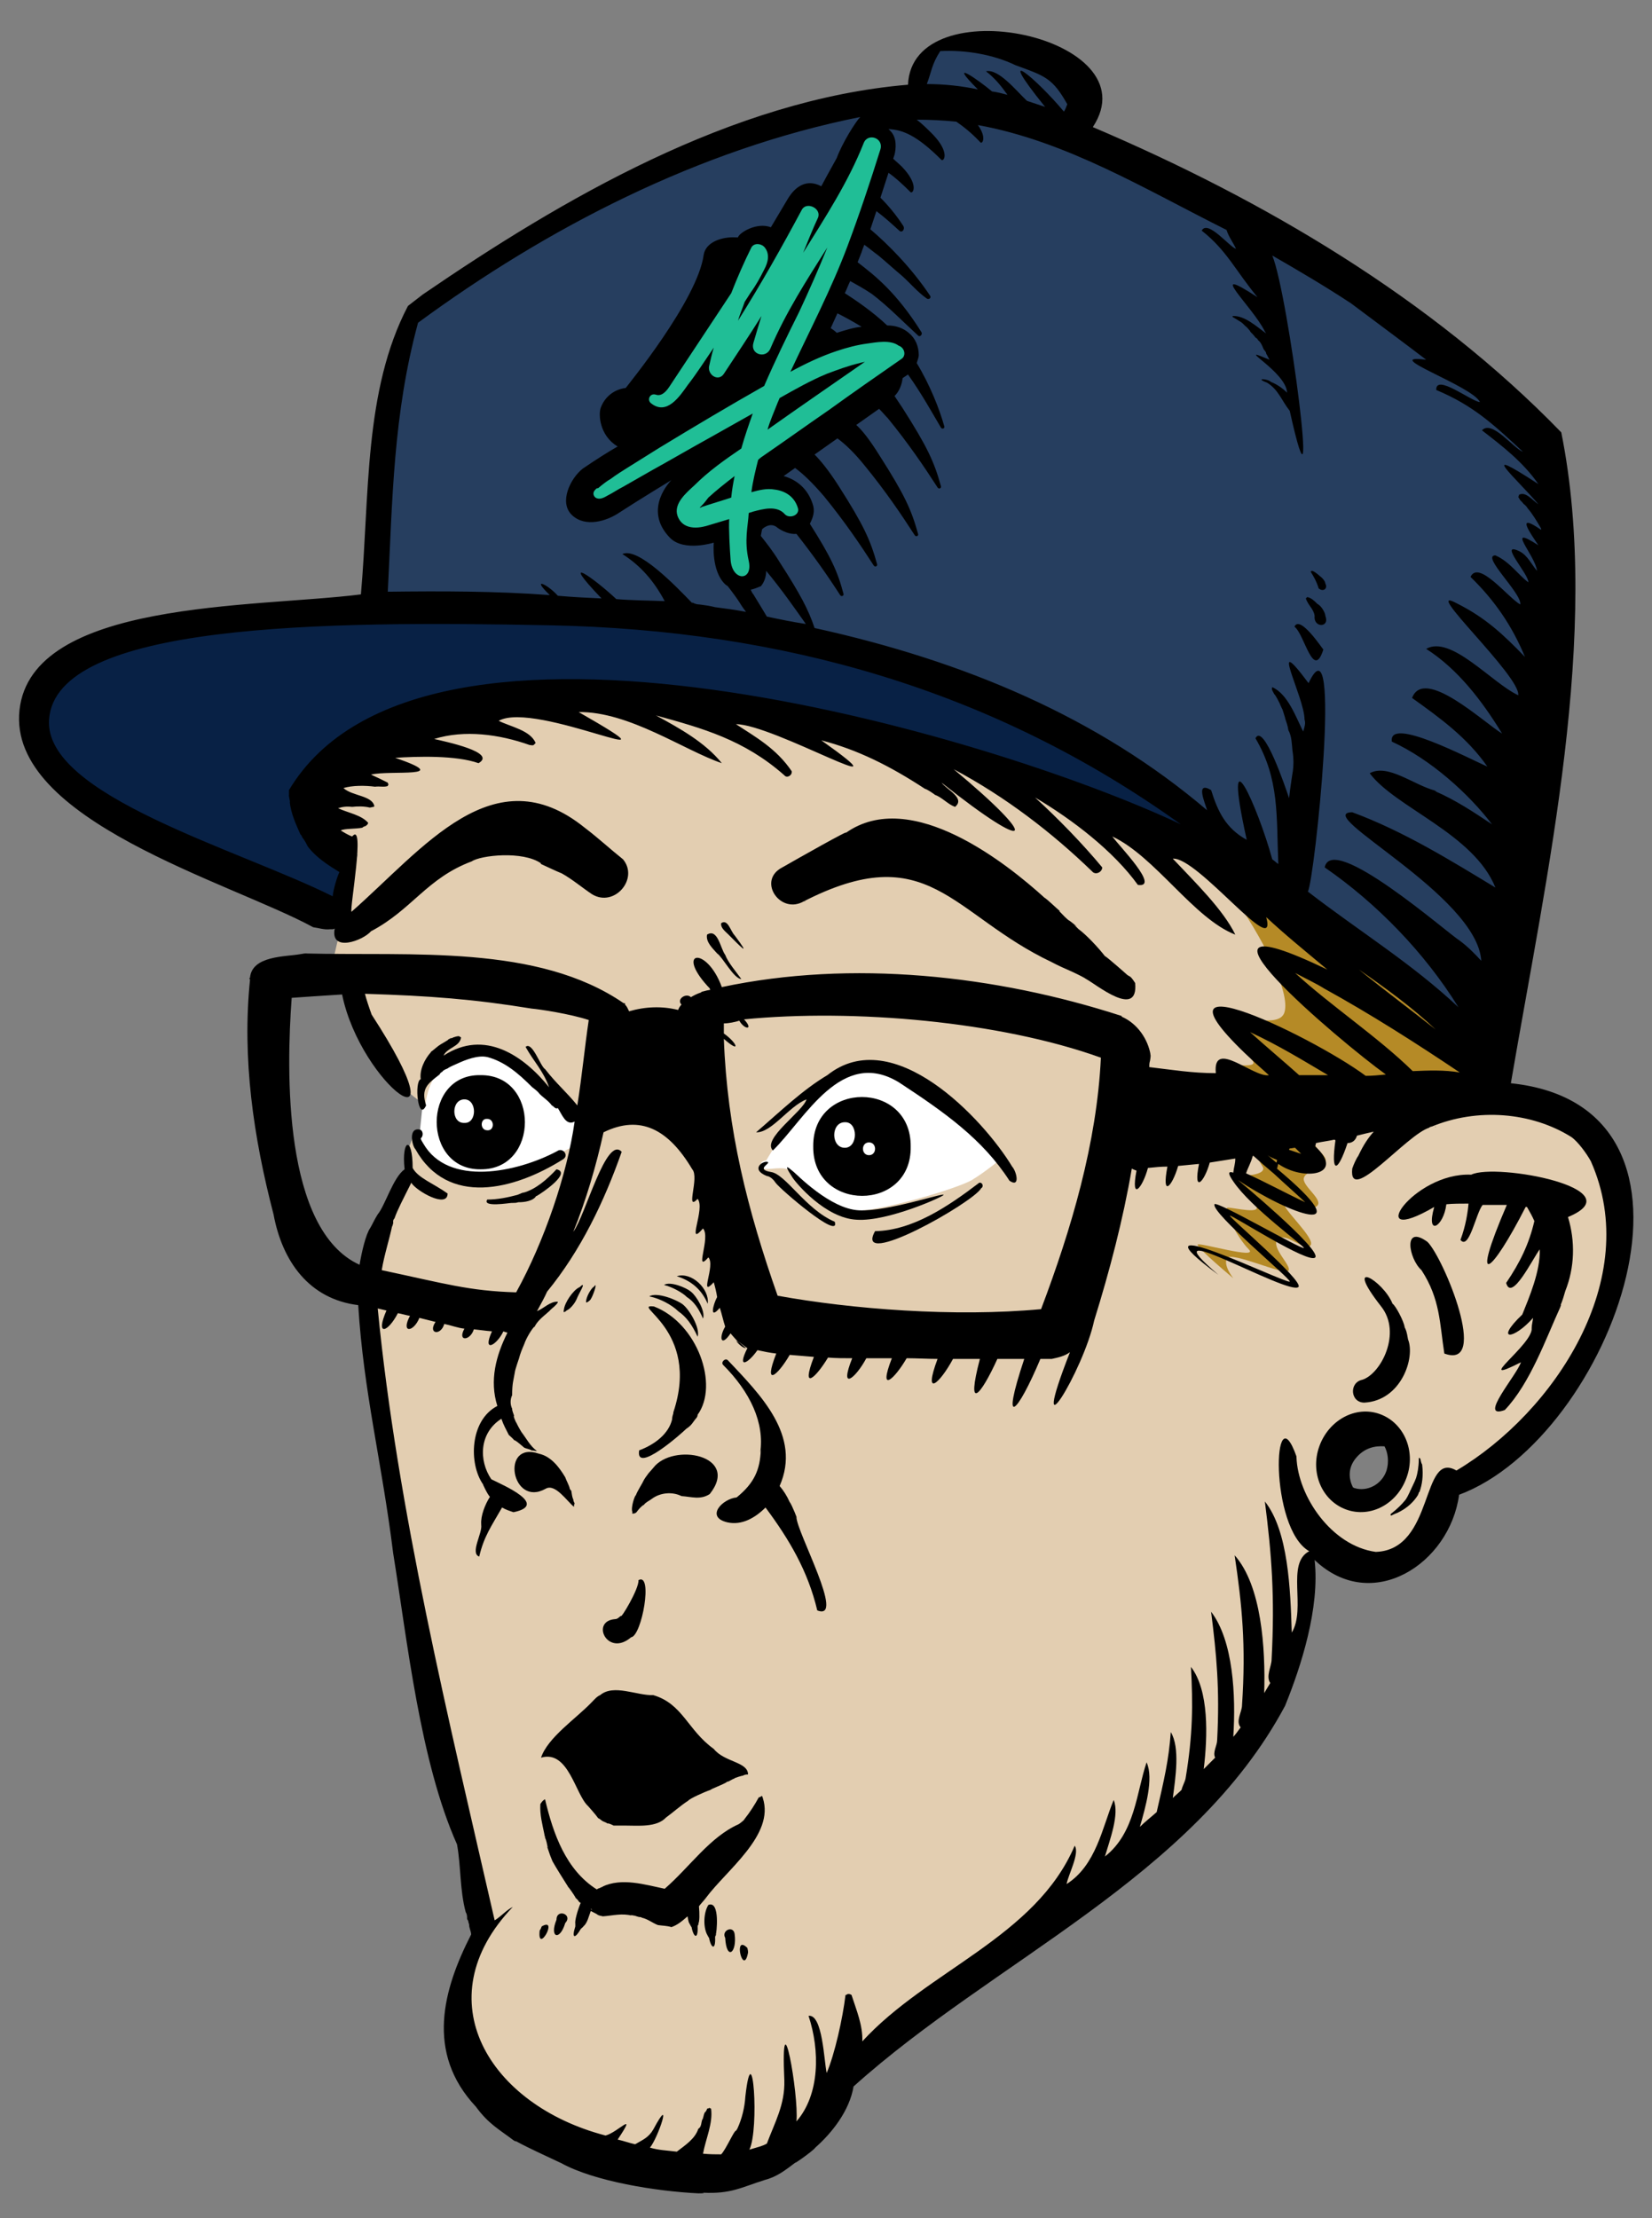 <?xml version="1.0" encoding="utf-8"?>
<!-- Generator: Adobe Illustrator 28.1.0, SVG Export Plug-In . SVG Version: 6.00 Build 0)  -->
<svg version="1.1" id="Layer_1" xmlns="http://www.w3.org/2000/svg" xmlns:xlink="http://www.w3.org/1999/xlink" x="0px" y="0px"
	 viewBox="0 0 245.8 329.9" style="enable-background:new 0 0 245.8 329.9;" xml:space="preserve">
<rect x="0" y="0" width="245.8" height="329.9" fill="#808080" stroke="none"/>
<style type="text/css">
	.st0{fill:#FFFFFF;}
	.st1{fill:#263E5F;}
	.st2{fill:#20BE96;}
	.st3{fill:#082145;}
	.st4{fill:#E3CEB1;}
	.st5{fill:#B58A26;}
</style>
<polygon class="st0" points="158.5,156.6 153.8,183.2 59.5,179.7 62.5,168 64.1,152.3 "/>
<path class="st1" d="M222.4,160.7l8.7-95.7c0,0-18.3-19.7-41.3-31.3s-30.3-14.3-30.3-14.3l2-8c-6.8-5.4-14.3-7.4-23-4.3l-2.2,6.2
	c0,0-26.2,4.3-46.7,15.7S61.2,46.6,61.2,46.6l-6.6,44.7c0,0,57.7-2.5,106.8,23.8S222.4,160.7,222.4,160.7z"/>
<path class="st2" d="M108.2,85.6l-1.2-5.7c0,0-6.9,1.1-7.2-3.2c-0.3-4.4,5-10.1,5-10.1s-16.8,12.9-18.6,8.9c-1.9-4,9.3-9.6,9.3-9.6
	l-3-4l16.7-25.1l6.6-2.5l3-4.9l4.8-1.7c0,0,4.6-10,7.5-9.1c2.9,0.9-2.4,15.5-4.7,21.1s-6.5,12.2-6.5,12.2s7-3.3,10.5-3.2
	c3.5,0.1,6,3.5,5.6,4.3c-0.5,0.9-22.4,16.5-22.4,16.5l0,1.2c0,0,7.8,1.8,6.6,5.3c-0.9,2.4-4.5,1-4.5,1l-3.4,0.4l0.4,7.5l-2,2.6
	L108.2,85.6z"/>
<path class="st3" d="M187.4,131c0,0-67.1-37-116.7-27.7c-39,7.3-19.7,23.3-19.7,23.3l-1.4,11.1c0,0-49.2-18.8-44.9-33.4
	s52-15,77.3-14s64.3,11.3,75,17C167.7,113,187.4,131,187.4,131z"/>
<path class="st4" d="M86.2,166.7l-0.7,3.7c0,0-11.2,6-15.5,4.8c-4.3-1.2-7.3-3.7-7.7-4.8c-0.3-1.2-0.5-2.3-0.5-2.3l-1.3,3.5l0.2,2.8
	c0,0-5.8,9.5-5.8,16.2c0,6.7,8.5,57.5,11.8,70.7c3.3,13.2,5.7,25.2,5.7,25.2s-14,26.2,13.7,33.5c27.7,7.3,35.7-1.8,37.7-6.2
	s2.7-7.3,2.7-7.3s48.8-33.5,54.5-40.3c5.7-6.8,12.3-19.3,13.3-25.3s1.2-12.3,1.2-12.3s3.3,5.7,9.2,4.3c5.8-1.3,12-12.3,12-12.3
	s26.7-14,24.5-38.2c-2.2-24.2-16.8-19.2-16.8-19.2l-0.8-3.5l-19.8-17.7l-26.2-18.1c0,0-64-26.2-95-20.8c-31.1,5.5-35,11.7-35.7,15.3
	c-0.7,3.7,6.3,8.7,6.3,8.7l-4,17.3c0,0,6.1,11.2,8.7,14.8c2.6,3.6,5.4,5.1,5.4,5.1s0.6-8.8,9.2-7.1S86.2,166.7,86.2,166.7z
	 M198.3,216.5c-0.2-3.5,5.4-4.3,8.2-3.5c2.8,0.8,1.7,4.8,0.4,6.8c0,0-1.7,2.7-4.7,3.2C199.3,223.4,198.5,220,198.3,216.5z
	 M114,172.6c0,0,8.3-14.6,15.3-14.4c7,0.2,19.7,14.1,19.7,14.1s-2.4,2-4.4,3.2s-14.1,4.9-18.3,4.6c-4.2-0.3-6.3-4.2-8.1-5.7
	s-4.6,0.2-4.9-1C113,172.6,114,172.6,114,172.6z"/>
<path class="st5" d="M178.2,185.1c0.1-0.4,9.2,2.3,7.6,0.7c-1.7-1.7-4-6.2-3.1-6.2s5.3,1.1,4.1-0.4c-1.2-1.6-4-4.6-2.3-4.4
	c1.7,0.1,4.1-0.3,3.3-1.4c-0.8-1.1-6.7-13.9-6.2-14.7c0.4-0.8,5.7,0.4,4.8-0.9c-0.9-1.3-5-5.6-3.9-6.4c1.1-0.9,7.7,1.8,8.6-0.8
	c1-3-3.4-11.4-7.8-17.6c-4.5-6.3-4.7-7.2-4.7-7.2l44.6,31.6l-1,5.2c0,0-24.4,2-26.4,4.9c-2,2.9,2,4,1.4,5.4
	c-0.6,1.4-2.9,1.1-3.2,2.3c-0.3,1.2,3.1,3.3,1.9,4.2c-1.2,0.9-4.4-1.3-4.9-0.6c-0.4,0.8,4.8,5.4,4,6.4c-0.9,1-3.7-2.1-4.9-0.9
	c-1.1,1.2,2.2,4,1.6,4.7c-0.7,0.7-8.4-2.9-9.1-1.9c-0.7,1,0.9,3,0.9,3S178.1,185.6,178.2,185.1z"/>
<g>
	<path d="M87.6,123.6c0.2,0.2,0.4,0.3,0.6,0.5C88.3,124.2,88.2,124.1,87.6,123.6z"/>
	<path d="M76.6,224.9C76.7,224.9,76.7,224.9,76.6,224.9C76.7,224.9,76.7,224.9,76.6,224.9C76.6,224.9,76.6,224.9,76.6,224.9z"/>
	<path d="M194.2,107C194.2,107,194.2,107,194.2,107C194.2,107,194.2,107,194.2,107C194.2,107.1,194.2,107,194.2,107z"/>
	<path d="M191.6,253.6C191.7,253.6,191.7,253.6,191.6,253.6C191.7,253.6,191.7,253.6,191.6,253.6
		C191.6,253.6,191.6,253.6,191.6,253.6z"/>
	<path d="M71.9,226.8C71.9,227,71.9,226.9,71.9,226.8C71.9,226.8,71.9,226.8,71.9,226.8z"/>
	<path d="M188.5,49.1C188.5,49.1,188.4,49.1,188.5,49.1C188.5,49.1,188.5,49.1,188.5,49.1C188.5,49.2,188.5,49.1,188.5,49.1z"/>
	<path d="M224.8,161.1c5.3-31.1,13.5-67,7.5-96.8C213,44.4,188,29.7,162.6,18.9c8.9-13.5-26.9-20.9-27.5-6.3
		c-26.2,2.2-51.6,17.1-72.2,31.2c-1.3,1-1.3,1-2.2,1.7c-6.6,12.6-5.7,28.2-7,42.9c-15.9,2-49,0.8-50.8,17.2
		c-1.8,16.4,31.4,25.6,43.7,32.3c0,0,0,0,0,0c0.8,0.1,1.6,0.4,2.5,0.3c0.1,0,0.2,0,0.4,0c0,0-0.1,0-0.1,0c0.1,0,0.2,0,0.4-0.1
		c-0.7,3.6,4.2,1.8,5.4,0.4c0,0,0,0,0,0c6.1-3.2,8.3-7.9,15-10.4c1.3-0.9,7.6-1.6,10.3,0.3c0,0,0,0-0.1,0c0,0,0.1,0,0.1,0.1
		c0.9,0.4,2.1,1,3.1,1.4c0,0,0,0,0,0c1.6,0.9,3,2.1,4.5,3.1c3.3,2,7-2.3,4.6-5.2c-2-1.6-3.6-3.1-5.7-4.7
		c-13.5-10.9-24,3.1-34.7,12.5c-0.3-0.4,2.1-13.6,0.1-11.2c-0.6-0.2-1.4-0.7-1.7-0.9c0.6-0.3,2.2-0.2,3.2-0.4
		c0.2-0.2,0.4-0.2,0.6-0.3c0-0.1,0.1-0.1,0.2-0.2c0-0.1,0-0.1,0.1-0.2c-1-1.2-3-1.5-4.5-2.2c0.6-0.2,1.2-0.3,2.1-0.2
		c0.8-0.1,1.8-0.1,2.6,0.1c0.2,0,0.4-0.1,0.6-0.1c0,0,0.1-0.1,0.1-0.1c-0.3-1.6-3.3-1.5-4.6-2.7c1.3-0.4,3.2-0.4,4.7-0.2
		c0.7-0.1,1.3,0.1,1.9-0.1c0,0,0,0,0,0c0-0.1,0-0.1,0.1-0.2c0-0.1-0.1-0.2-0.1-0.3c-0.8-0.4-1.6-0.8-2.5-1.2
		c2.8-0.7,12.6,0.6,3.6-2.5c3.3-0.2,9-0.4,12.4,0.8c2.8-1.6-4.9-3.2-6.6-3.6c4.5-1.4,9.7-0.7,14.2,0.9c0.2,0,0.4,0.1,0.6,0
		c0.1-0.1,0.2-0.2,0.3-0.3c-0.8-1.9-3.7-2.4-5.5-3.3c5.5-3.1,29.4,8.7,11.9-1.3c7.5-0.1,15.7,5.7,21.3,7.6c-2.5-3.1-6.3-5.2-9.8-7.1
		c6.9,1.9,13.1,3.6,19.1,8.9c0.4,0.5,1.2,0,1.1-0.6c-2.3-3.4-5.4-5.1-8.3-7c5.6,0,26.8,12.4,12.7,2.4c5.4,1.4,10.2,3.8,15.4,7.2
		c0.4,0.1,1.4,0.8,1.5,0.9c1.1,0.4,1.9,1.4,3,1.8c1.6-1.3-1.3-2.6-2-3.6c13.6,10.8,14.8,8.8,1.8-2c7.7,4.1,14.6,9.4,20.6,15.2
		c0.5,0.6,1.5,0.1,1.5-0.6c-2.9-3.5-6.6-7.3-10-10.4c5.6,3.3,11.7,8,15.3,13c3.4,0.5-2.8-5.8-3.8-7.2c6.4,3,12.1,12.2,18.3,14.6
		c-1.8-3.7-5.9-7.7-9.3-11.3c3.7-0.3,15.7,15.3,13.9,8.7c2.9,2.7,6,5.2,9.1,7.8c-25-12,2,10.8,8.7,15.6c-1,0.1-2,0.2-3,0.2
		c-8.2-6.1-36.7-19.7-14.4-0.1c-2.3,0.4-8.4-5.5-7.9-0.3c-3.5,0-6.5-0.5-9.9-0.9c0-0.3,0-0.6,0.1-0.9c0,0,0.1-0.5,0.1-0.8
		c0,0-0.1-0.6,0-0.1c-0.4-2.4-2-4.7-4.3-5.7c0,0,0,0,0-0.1c-18.8-6.1-40.2-8.4-59.5-4.3c-2.3-6.3-7.2-5.4-1.7,0.3
		c-0.2-0.2-0.1,0,0,0.1c-0.5,0.1-0.6,0.1-1.3,0.3c0,0-0.1,0.1-0.1,0.1c-0.6,0.2-1,0.4-1.5,0.7c-0.7-0.7-2.2,0.3-1.4,1.1
		c-0.2,0.2-0.4,0.5-0.5,0.8c-2.4-0.6-4.9-0.5-7.3,0.2c-0.2-0.4-0.3-0.7-0.6-1c0-0.1,0-0.1,0-0.2c-0.1,0-0.1,0-0.2,0
		c-12.8-8.8-31.5-7-47.4-7.4c0.8-0.1-0.2,0-0.7,0.1c-2.2,0.4-7.2,0.2-7.5,3.5c0,0-0.1,0.1-0.1,0.1c0,0.1,0.1,0.1,0.1,0.2
		c-1.2,11.7,0.5,23.4,3.5,34.9c1.3,7,5.3,12.6,12.6,13.5c0.8,13,3.5,23.2,5.2,36.9c2.1,13,4,31,9.5,43.3v0c0.6,3.3,0.4,6.8,1.3,10.1
		c0.2,0.3,0.2,0.6,0.2,1c0,0,0.2,0.3,0.2,0.4c-0.1-0.2,0.1,0.4,0.1,0.4c0,0.6,0.3,1,0.3,1.5c-4.2,8.2-6.8,17.6,0.7,25.6
		c1.9,2.6,3.5,3.4,5.6,5c0,0,0,0,0,0c0.2,0.1,0.3,0.2,0.4,0.2c0,0-0.1,0-0.1-0.1c2.2,1.2,4.5,2.2,6.8,3.3c4.9,2.7,14.1,4.2,20.5,4.5
		c-0.1,0-0.2,0-0.3,0c0.2,0,1.4,0,0.9-0.1c4.2,0.2,5.7-0.8,9.2-1.9c1.9-0.5,3.1-1.5,4.7-2.7c-1,0.8,2.5-1.6,2.8-2.1
		c2.5-2.2,5.1-5.5,5.7-9.1c20.9-18.8,50.5-31,64.2-56.6c2.4-5.9,5.2-14.6,4.4-21.7c8.5,8.1,20.1,0.6,21.5-9.7
		C239.7,213.9,258.2,164.6,224.8,161.1z M139.9,7.6c3.7-0.2,7.9,0.5,11.2,2.1c4.4,1.6,5.5,1.9,7.7,5.8c-0.1,0.3-0.3,0.8-0.5,1.1
		c-4-4.8-10.7-10.5-2.8-0.7c-0.9-0.3-1.8-0.6-2.7-0.9c-1.6-1.5-4.2-4.8-6.1-4.4c1.3,1,2.2,2.1,3.2,3.5c-0.8-0.2-1.5-0.4-2.3-0.5
		c-2-1.7-6.9-5.1-2.1-0.3c-2.3-0.5-5-0.8-7.6-0.8C138.6,10.7,138.6,9.6,139.9,7.6z M134.1,53.4c-3.6,2.5-7.2,5-10.8,7.6
		c-3.2,2.2-6.4,4.5-9.6,6.7c-0.3,0.2-0.6,0.4-0.9,0.7c-0.4,1.6-0.8,3.2-1,4.8c1.1-0.3,2.3-0.6,3.4-0.4c1.7,0.2,3,1.1,3.5,2.7
		c0.4,1.1-1.2,1.7-1.9,1c-1.2-1.4-3.3-0.8-4.8-0.4c-0.2,0.1-0.4,0.1-0.6,0.2c-0.1,2-0.7,4,0,7.1s-2.5,3.1-2.7-0.2
		c-0.1-1.3-0.3-4.7-0.2-6c-1,0.3-2,0.6-3,0.9c-0.9,0.3-3.8,1.1-4.7-1.4c-0.6-1.8,1.3-3.4,2.5-4.5c2.1-2.1,4.5-3.8,7-5.5
		c0.5-1.8,1.1-3.5,1.7-5.2c-2.1,1.2-4.3,2.4-6.4,3.6c-2.9,1.6-5.8,3.3-8.7,4.9c-1.4,0.8-2.8,1.6-4.2,2.4c-0.8,0.4-1.5,0.9-2.3,1.3
		c-0.5,0.3-1.1,0.6-1.6,0.4c-0.3-0.1-0.5-0.4-0.5-0.7c0-0.3,0.2-0.5,0.4-0.7c0.1-0.1,0.2-0.1,0.3-0.1c0.6-0.5,1.2-1,1.9-1.4
		c0.8-0.6,1.6-1.1,2.4-1.6c1.6-1,3.2-2,4.8-3c5.1-3.1,10.3-6.2,15.6-9.2c1.6-3.7,3.4-7.4,5.2-11c1.5-3.2,2.9-6.4,4.2-9.6
		c-3.1,4.9-6.2,9.7-8.5,15.1c-0.7,1.5-3,0.8-2.5-0.9c0.4-1.4,0.8-2.7,1.2-4c-1.8,2.9-3.7,5.7-5.6,8.6c-0.8,1.2-2.4,0.2-2.2-1.1
		c0.2-0.9,0.4-1.8,0.7-2.8c-1.3,1.9-2.5,3.8-3.9,5.6c-1.2,1.7-3.1,4.5-5.4,2.7c-0.7-0.5-0.2-1.6,0.7-1.3c0.9,0.3,1.6-0.6,2-1.2
		c0.6-0.9,8-12.1,9.2-13.9c0.9-2.3,1.9-4.6,3-6.8c0.4-0.7,1.4-0.6,1.9-0.1c0.9,1,0.6,2.3,0,3.4c-0.6,1.2-1.2,2.3-2,3.4
		c-0.3,0.5-0.6,0.9-0.9,1.4c-0.3,0.9-0.7,1.8-1,2.8c3.4-5.4,6.5-10.9,9.5-16.5c0.7-1.3,3-0.2,2.4,1.2c-0.8,1.7-1.5,3.5-2.2,5.2
		c3.3-5.3,6.7-10.5,9-16.3c0.6-1.6,3-0.8,2.5,0.9c-1.5,4.8-3.1,9.6-4.9,14.4c-2.4,6.4-5.6,12.5-8.5,18.7c2.2-1.2,4.5-2.3,6.9-3.1
		c1.5-0.5,3-0.9,4.5-1.1c1.4-0.2,3.5-0.6,4.7,0.3C134.6,51.7,134.9,52.9,134.1,53.4z M114.1,91.7c-0.6-1-1.2-2-2-3.3
		c-0.2-0.2-0.3-0.5-0.4-0.7c0.9-0.2,1.6-0.6,1.5-0.5c0.5-0.6,0.8-1.4,0.8-2.3c2.4,2.9,4.2,5.5,5.9,7.9
		C117.9,92.5,116,92.1,114.1,91.7z M124.5,49.5c-0.3-0.3-0.6-0.5-0.9-0.7c0.3-0.7,0.7-1.5,1-2.2c1,0.5,2.3,1.2,3.6,2
		C127,48.7,125.8,49.1,124.5,49.5z M62.2,48c19.2-14.1,41.8-25.8,65.8-30.6c-0.7,0.7-2.7,3.9-3.5,6.1c-1,1.8-2.1,3.8-2.3,4.2
		c-2.1-1.1-3.8-0.1-5,1.9s-2.5,4.2-2.5,4.2c-2.1-0.8-4.7,0.8-4.9,1.5c0,0-0.1,0-0.1,0c-0.1,0-0.2,0-0.3,0c-2-0.1-4.4,0.7-4.7,2.6
		c-0.9,6.7-11.4,19.5-11.6,19.8c-1.7,0.2-3.1,1.3-3.7,2.9c-0.4,1-0.2,4.2,2.5,5.8c-1.4,0.8-3.3,2-5.2,3.3c-1.8,1.4-3.6,5-1.6,6.9
		s5.2,0.9,7.1-0.4c2.6-1.7,7.7-4.8,7.7-4.8s-4.4,4.3-0.2,8.6c2.1,2.1,6.5,0.7,6.5,0.7s-0.4,4.2,1.7,6.2c0.1,0.1,0.3,0.2,0.4,0.3
		c0.7,0.9,1.5,2,1.8,2.5c0.3,0.5,0.6,0.9,0.9,1.3c-1.5-0.3-3.1-0.5-4.6-0.7c-0.8-0.2-1.5-0.3-2.3-0.4c-0.4,0-0.7-0.1-1.1-0.3
		c0,0,0,0.1,0,0.1c-2.5-2.6-8.1-8.4-10.4-7.3c2.7,1.7,4.7,4,6.3,7c-2.4-0.1-4.8-0.1-7.2-0.3c-3.3-3.1-8.8-7-2.2-0.1
		c-2.2-0.1-4.3-0.2-6.5-0.4c-1.5-1.7-4.1-2.9-1.2-0.1c-8-0.6-16.2-0.6-24.1-0.5C58.4,74.2,58.5,61.6,62.2,48z M43,117.5
		c0,0,0,0.7,0,0.8c-0.1-0.2,0.3,1.5,0.1,0.9c0.2,1.9,1,3.5,1.6,4.9c0.2,0.1,0.2,0.4,0.4,0.6c0,0,0,0,0,0c0.3,0.4,0.5,0.8,0.7,1.2
		c0,0,0,0,0,0c1.3,1.7,3.1,2.8,4.7,3.8c-0.3,0.6-0.9,2.5-1,3.6c-14-7-43-15-42.2-26.3c1-14.3,40.5-14.7,74.7-14
		c34.2,0.7,65.7,9.5,93.7,29.6C147.1,109.1,62.8,84.4,43,117.5z M194.6,132.6c1-1.8,5.2-41.8,0.1-31c-6.2-8.3-0.6,2.1-0.6,5.4
		c0.2,0.6,0,1.1-0.2,1.8c-1.1-2.2-2.3-5.6-4.6-6.6c-0.2,0.4,0.2,0.7,0.3,1.1c0,0,0-0.1,0-0.1c0.3,0.4,0.6,1,0.8,1.4
		c0.1,0.2,0.1,0.3,0.2,0.5c-0.2-0.5,0.1,0.2,0.2,0.4c-0.2-0.7,0.6,1.8,0.4,1.3c0.2,0.6,0.4,1.1,0.5,1.8c0.5,0.9,0.5,2,0.6,3
		c0,0,0,0,0,0c0.2,1.2,0.2,2.3,0,3.5c0.2-1.4-0.4,2.5-0.5,3.6c-0.5-1.5-3.8-11.3-5-8.9c3.6,6.1,3.1,11.6,3.4,18.7
		c-0.3-0.2-0.6-0.5-0.9-0.7c-2.1-7.7-7.6-20.1-3.8-2.9c-3.1-1.7-4.3-4.2-5.3-7.4c-2.4-1.4-0.9,1.9-0.6,3
		c-16.2-13.8-36.1-22.2-58.4-27.1c-0.9-2.7-2.1-5-5.2-9.8c-1.1-1.8-2.1-3-2.8-3.9c0.1-0.6,0.2-1,0.2-1s1.2-1.2,2.3-0.2
		c0.7,0.5,1.8,1,2.8,0.9c2.6,3.3,4.7,6.3,6.5,9.1c0.2,0.3,0.6,0.1,0.5-0.2c-0.9-3.4-1.9-5.5-5-10.4c0.5-1,0.8-1.9,0.4-3
		c-0.7-2.1-2.2-3.5-4.3-4.1l0,0l1.7-1.2c1.1,0.8,2.5,2.1,4.3,4.2c3.1,3.8,5.4,7.2,7.4,10.3c0.2,0.3,0.6,0.1,0.5-0.2
		c-1-3.6-2-5.8-5.7-11.6c-1.6-2.5-2.8-3.9-3.6-4.7l3.4-2.4c1.1,0.8,2.5,2.1,4.1,4.1c3.1,3.8,5.4,7.2,7.4,10.3
		c0.2,0.3,0.6,0.1,0.5-0.2c-1-3.6-2-5.8-5.7-11.6c-1.5-2.4-2.6-3.8-3.5-4.6l3.4-2.4c0.5,0.5,0.9,1,1.3,1.4c3.1,3.8,5.4,7.2,7.4,10.3
		c0.2,0.3,0.6,0.1,0.5-0.2c-1-3.6-2-5.8-5.7-11.6c-0.4-0.6-0.8-1.2-1.2-1.8c0.7-0.7,1.1-1.7,1.2-2.7l-0.1,0.1c0,0,0,0,0,0l0.9-0.6
		c2,2.8,3.6,5.7,4.9,7.9c0.2,0.3,0.6,0.1,0.5-0.2c-0.7-2.5-2.1-6.1-4.1-9.4c0.1-0.4,0.3-0.8,0.3-1.2c0-1.3-0.5-2.5-1.5-3.3
		c-0.8-0.7-1.9-1.1-3.2-1.1c0,0,0,0,0,0c-2.1-2-4.6-3.7-6.3-4.8c0.3-0.6,0.5-1.2,0.8-1.8c0.9,0.5,2,1.1,3.2,1.9
		c2.5,1.9,4.6,4.1,6.9,6.2c0.3,0.3,0.7-0.2,0.5-0.5c-3.7-5.9-6.9-8.4-9.5-10.4c0.2-0.5,0.4-1,0.6-1.5c0.1-0.4,0.3-0.8,0.4-1.1
		c0.7,0.5,1.4,1.1,2.1,1.6c1.2,1,2.4,2.1,3.6,3.1c1.2,1.1,2.3,2.4,3.6,3.3c0.3,0.2,0.7-0.1,0.5-0.4c-2.8-4.2-6.3-7.7-8.9-9.9
		c0.3-0.9,0.6-1.8,0.9-2.7c1.2,0.9,2.3,1.9,3.4,2.9c0.4,0.4,0.9-0.2,0.6-0.7c-1.1-1.7-2.3-3.1-3.4-4.2c0.4-1.2,0.8-2.5,1.2-3.7
		c1,0.7,2,1.6,3.3,2.9c0.4,0.2,1.2-1.2-1.3-3.8c-0.4-0.4-0.9-0.8-1.3-1.2l0.2-0.6c0.2-0.8,0.4-2.5-0.6-3.5c-0.1-0.1-0.2-0.2-0.3-0.3
		c2.1,0.1,4.2,0.9,7.9,4.6c0.4,0.2,1.2-1.2-1.3-3.8c-0.8-0.8-1.6-1.6-2.4-2.2c2,0,4,0.1,5.9,0.3c1,0.7,2.2,1.6,3.6,3.1
		c0.3,0.2,0.9-0.8-0.4-2.6c13.2,2.4,24.8,9.5,37,15.6c0.3,1,1,1.9,1.4,2.8c-0.9-0.2-4.2-4.4-5.1-2.7c3.7,2.9,5,5.9,8.3,9.9
		c-8-5.2-0.7,1.4,1.1,5.1c0.1,0.1,0.1,0.2,0.2,0.3c-1.4-1-3.2-2.7-5-2.6c0,0.1,0,0.2,0.1,0.2c0.2,0.1,0.3,0.2,0.5,0.3c0,0,0,0,0,0
		c0.3,0.2,0.7,0.4,0.9,0.6c0.1,0.1,0.2,0.2,0.3,0.3c-0.3-0.3,0.1,0.1,0.2,0.2c-0.3-0.4,0.9,0.9,0.6,0.7c0.3,0.3,0.6,0.6,0.8,0.9
		c0.2,0.1,0.3,0.2,0.4,0.4c0.4,0.3,0.6,0.8,0.8,1.3c0,0,0,0,0,0c0.1,0.2,0.4,0.4,0.4,0.7c0.2,0.3,0.3,0.6,0.5,0.9
		c-0.2-0.1-0.3-0.1-0.5-0.2c-4.7-2,3,2,3.1,5.1c-0.6-0.6-1.4-1.2-2.4-1.6c-0.5-0.5-2.5-0.6-0.6,0.1c1.7,1,2.2,2.7,3.4,4.2
		c4.8,21.6-0.2-17.4-2.6-23.1c4,2.3,7.9,4.6,11.7,7.1c4.4,3.3,7.8,5.8,11.2,8.4c-7.2-0.9,6.9,3.9,8,6.3c-1.3-0.1-6.6-4.3-6.5-1.8
		c5.5,2.3,8.5,5.1,12.9,9.2c-1.5-0.6-4.6-4.8-6.1-3.2c3.1,2.4,6.1,4.7,8.4,8c-9.5-6.2-3.4-1,0,3c-0.8-0.5-1.9-2-2.9-1.4
		c0,0.1,0,0.2-0.1,0.3c0.1,0.2,0.2,0.3,0.3,0.5c0,0,0,0,0,0c0.2,0.2,0.1,0.1,0.3,0.3c0,0,0,0,0,0c0.1,0.1,0.2,0.3,0.4,0.4
		c0.1,0.1,0.3,0.3,0.4,0.5c0.7,0.8,1.3,1.8,2,3c0,0.1,0,0.2,0,0.2c-3.9-2.7-1.6,0.5-0.4,2.3c-5.1-3.3-0.5,1.4-0.2,3.8
		c-0.8-0.9-1.4-2.3-2.6-2.9c-3.3-1.6,1.4,3.4,1.3,4.6c-1.4-1-2.8-3.1-4.9-4c-2.2,0,4,5.7,3.7,7.3c-1.8-1-6.2-6.7-7.4-4.1
		c3.6,3.5,6.2,7.3,8.1,11.9c-3.2-3.3-5.8-5.8-10.2-8c-5.4-2.9,9.6,10.9,9.2,13.7c-3.9-1.8-10-9-13.7-6.9c4.7,3,8.3,7.7,11.3,12.6
		c-2.8-1.7-11.6-10-13.4-5.3c4.2,3,8.2,5.9,11.2,10.2c-2.6-1.1-14.8-7.6-14.2-3.7c5.7,2.6,11.4,7.7,14.9,12.3
		c-2.7-1.8-5.4-3.6-8.4-4.9c0,0,0.1,0,0.1,0c-0.1-0.1-0.3-0.1-0.4-0.2c0.1,0,0.2,0.1,0.3,0.1c-3.2-0.8-7.1-4.1-9.8-2.6
		c3.8,5.1,15.5,9,18.7,17c-6.6-4-13.7-8.4-21.3-11.2c-6.2,0.1,18.6,12.3,19.2,22.1c-1-1.1-2-2.1-3.2-3c-1.8-1.1-19-16.2-20.1-10.9
		c7.7,5.3,14.9,12.7,19.9,20.8C210.1,143.3,202.1,138.4,194.6,132.6z M213.6,153.1c-3.8-3-7.7-5.9-11.4-8.9
		C206.1,146.9,210.1,149.8,213.6,153.1z M192.7,144.7c1.5,0.8,3.2,1.6,4.3,2.3c6.9,3.8,13.8,8.2,20.2,12.5c-2.3-0.4-4.7-0.3-7-0.2
		C205,154.2,197.9,149.5,192.7,144.7z M186,153.5c4.3,2,7.7,4.1,11.6,6.4c-1.4,0-2.9,0-4.3,0C191.3,158.1,188.2,155.5,186,153.5z
		 M193.6,171.6c-0.6-0.2-1.2-0.4-1.8-0.6c0-0.1,0-0.1,0.1-0.2c0.3,0,0.5-0.1,0.8-0.1C193,171,193.3,171.3,193.6,171.6z M190,172.5
		c0,0.1,0,0.3-0.1,0.4c-0.5-0.4-0.9-0.8-1.3-1.1C189,172.1,189.5,172.3,190,172.5z M186.4,171.9c0,0,0.1,0,0.1,0
		c1,0.9,1.9,1.7,3.1,2.7c1.5,1.4,3.1,2.8,4.6,4.2c-3-1.4-5.9-3-8.8-4.3C185.7,173.6,186.1,173,186.4,171.9z M110,151.8
		c0.8,1.4,2.2,1.4,0.7-0.2c16.3-1.6,38.1,0.3,53.1,5.7c-0.6,12.7-4.4,25.5-8.9,37.4c-12.9,1.2-28.2,0-39.2-2
		c-4.5-12.8-7.5-24.7-8-38.2c2.6,2.3,2,0.6,0-0.8c0-0.5,0-1,0-1.5C108.4,152.2,109.4,152,110,151.8z M55.1,182.6
		c-0.7,1-1.3,3.7-1.6,5.5c-11.4-5.2-10.9-28.9-10.1-39.7c1.4-0.1,4.3-0.3,7.5-0.5c2.8,13.7,18.5,24.7,4.4,3c-0.4-1.1-0.8-2.3-1-3.1
		c9.7,0.3,16.2,0.8,24.8,2.2c1.2,0.1,5.8,0.8,8.5,1.7c-0.6,4-1,8.3-1.7,12.7c-1.7-2.1-3-3.1-4.8-5.4c-0.7-0.4-1.9-4.2-2.9-3.3
		c1.3,2.3,2.6,3.5,3.5,6c-3.8-4.7-9.6-8.7-15.7-4.7c0.5-1.2,2.4-1.3,2.6-2.7c-0.1-0.1-0.2-0.1-0.3-0.2c-0.3,0-0.6,0.1-0.9,0.2
		c0,0,0,0,0,0c0,0,0,0,0,0c0,0,0,0-0.1,0c0,0,0,0,0.1,0c-0.1,0.1-0.2,0.1-0.3,0.1c0,0,0,0,0,0c-0.1,0-0.2,0.1-0.2,0.1c0,0,0,0,0,0
		c0,0,0,0,0,0c-0.1,0-0.2,0.1-0.3,0.2c0,0-0.8,0.5-1,0.6c0,0,0,0,0,0c-0.5,0.3-0.9,0.7-1.3,1c0,0,0,0,0,0c0,0-0.2,0.1-0.2,0.2
		c0,0,0,0,0,0c-0.9,1-1.7,2.6-1.5,4c-1,0.3-0.4,6.5,0.8,3.9c-0.8-2.5,0.2-3.2,2-4.6c0.1-0.2,0.2-0.3,0.4-0.4
		c0.2-0.3,0.6-0.4,0.8-0.5c0.4-0.3,1-0.5,1.4-0.7c1.3-0.6,3.1-1.3,4.5-1c2.6,0.7,4.6,2.4,6.7,4.5c0.4,0.3,0.8,0.6,1.1,1
		c0.6,0.6,1.3,1,1.8,1.7c0.3,0.1,0.5,0.6,0.9,0.4c0.6,0.9,1.2,2.7,2.5,2c-1.1,7.8-4.5,17.8-8.7,25.4c-7-0.2-10.6-1.3-20-3.3
		c0.4-2.4,1.1-4.4,1.6-6.8c-0.2,0.9,0.2-0.4,0.1-0.3c0-0.1,0-0.1,0-0.2c0,0,0-0.1,0.1-0.3c0,0,0,0.1,0,0.1c0-0.1,0-0.1,0.1-0.2
		c0.4-1.2,1.3-2.9,2.5-5.3c0.7,1.2,5.4,3.9,5.4,1.6c-2.1-1.5-4.4-2.3-5.2-3.8c0-4.9-1.7-4.3-1.2,0.2c-1.7,1.2-2.9,5.4-4,6.7
		C55.7,181.4,55.4,182.1,55.1,182.6C55,182.7,55.1,182.6,55.1,182.6z M216.7,218.7c-5.3-3.1-3.2,11.8-12,12.1
		c-6.6-0.9-11.6-8.3-11.8-14.1c0,0,0,0,0,0c0,0,0-0.1,0-0.1c0,0,0-0.1,0-0.1c0,0,0,0.1,0,0.1c-3.5-9.9-4.1,10.7,1.9,14.1
		c-3.5,1.8-0.4,8.5-2.6,12.1c-0.2-6.4-0.5-15.1-4-19.5c1,7.9,1.5,14,1,23.5c0,1-0.9,2.5-0.2,3.5c-0.3,0.5-0.6,1-0.9,1.5
		c0.2-6.7-0.4-16-4.4-20.5c1.1,7.4,1.7,13.3,1.1,22.3c0,1-1,2.4-0.2,3.3c-0.4,0.5-0.7,1-1.1,1.4c0.4-6.1,0-14.3-3.3-18.6
		c0.8,6.4,1.3,11.4,0.9,19.1c0,0.8-0.7,1.8-0.3,2.6c-0.5,0.5-1.1,1.1-1.7,1.7c0.6-4.9,0.8-11.7-1.9-15.2c0.3,5.6,0.3,10-0.8,16.6
		c-0.1,0.5-0.5,1.2-0.6,1.7c-0.4,0.4-0.9,0.8-1.3,1.2c0.4-3,1.1-7.5-0.3-9.8c-0.3,4.2-1,7.1-2.1,11.9c-0.9,0.8-1.7,1.4-2.5,2.2
		c0.8-2.8,2.1-7.2,1-9.6c-1.5,4.4-1.7,10.5-6.2,14c0.7-2.4,2.2-6.3,1.3-8.4c-1.7,4.1-2.6,9.7-7,12.5c0.2-1.3,2-4.6,1.2-5.7
		c-5.8,13.6-21.9,18.5-31.6,29.1c0.1-2.4-0.9-4.7-1.6-6.9c-0.3-0.2-0.6-0.2-0.8,0c0,0-0.1,0-0.1,0c-0.4,3.4-1.6,8.8-2.8,11.6
		c-0.4-1.8-0.6-8.8-2.7-8.5c1.7,5.1,1.7,11.7-1.8,15.7c0.4-3.9-2.4-19.5-1.8-6.1c0.1,3.6-1.4,6.2-2.6,9.4c-0.7,0.4-1.3,0.5-2.6,0.9
		c1.5-3,0.5-17.7-0.6-7.9c-0.1,1.6-0.5,3.3-1.2,4.8c-0.1,0.1-0.1,0.2-0.2,0.3c-0.2-0.2-1.5,2.8-2.2,3.5c-0.8,0-1.7,0-2.7-0.1
		c0.4-2.2,1.5-4.5,1.2-6.7c-0.1,0-0.2-0.1-0.2-0.1h-0.1c-0.1,0.1-0.2,0.1-0.3,0.1c0,0.2-0.2,0.4-0.3,0.6c0,0,0.1-0.1,0-0.1
		c0,0-0.1,0.2-0.1,0.2c-0.1,0.2-0.2,0.9-0.3,0.9c-0.2,0.5-0.1,1.1-0.6,1.4c-0.5,1.5-1.9,2.4-3.2,3.4c-1.6-0.2-2.6-0.2-4-0.6
		c1.2-1.4,3.5-8.3,0.5-2.7c-0.7,1.2-1.5,1.5-2.7,2.2c-0.9-0.2-1.7-0.5-2.6-0.7c3-4.5,0.1-1.1-1.8-0.6c-17.3-4.5-27-20.2-13.8-34
		c-1,0.5-1.6,1.3-2.7,2c-6.8-29.7-14.5-61.1-17.4-91c0.4,0.1,0.9,0.2,1.3,0.3c-1.7,3.9,0.2,3.3,1.7,0.4c0.6,0.1,1.2,0.3,1.8,0.4
		c-1.4,2.6,0.5,2.5,1.4,0.3c0.8,0.2,1.6,0.4,2.4,0.6c-1.2,1.8,0.8,2.1,1.3,0.3c1,0.2,2,0.6,3,0.7c-1.1,2,0.9,1.8,1.4,0.1
		c1,0.1,1.5,0.2,2.7,0.3c-1.5,3.3,0.7,2.1,1.7,0c0.2,0.1,0.3,0.1,0.6,0.2c-1.7,3.4-2.7,7.1-1.5,10.9c-4.1,2.1-4.3,8.6-2.1,11.7
		c-0.2-0.3,0.7,1.6,1,1.8c-0.7,1.1-1.4,2.8-1.3,4.1c0,0,0,0,0,0.1c0.2,1.2-1.7,4.2-0.3,4.7c0.7-3,1.8-4.5,3.4-7.3
		c0.5,0.3,1.1,0.5,1.7,0.7c5.3-1.1-1.5-4-3.3-4.9c-1.9-2.8-1.8-6.9,1.5-9c0.3,0.9,0.7,1.6,1.1,2.4c0.2,0.2,0.7,0.6,0.8,0.8
		c0,0,0,0,0.1,0c0,0,0,0,0,0c0.5,0.3,0.9,0.7,1.4,1.1c0.4,0.2,0.9,0.2,1.2,0.5c-0.2-0.1-0.2-0.2-0.1-0.1c0,0,0,0,0,0
		c0.2,0,0.6,0.1,0.8,0.1c-1-0.7-1.6-1.9-2.3-2.8c-0.2-0.3-0.8-1.4-0.7-1.3c-0.2-0.2-0.6-1.3-0.4-1.1c-0.1-0.4-0.3-0.7-0.3-1.1
		c-0.3-0.6-0.3-1.4,0-2c0-1.8,0.2-2.2,0.4-3.4c0-0.3,0.7-2.3,0.6-2c0.2-0.8,0.5-1.5,0.8-2.2c0,0,0,0,0,0c0.3-0.9,1.1-2.2,1.5-2.6
		c0,0,0,0,0,0.1c0.4-0.9,1.3-1.6,2-2.2c-0.4,0.3,0.5-0.4,0.3-0.3c0.4-0.4,0.9-0.7,1.2-1.2c0,0,0-0.1,0-0.1c-1.1-0.1-2.1,1-3.1,1.4
		c0.6-1.1,1.2-2.2,1.5-2.9c5-6.1,8.5-13.4,11.1-20.8c-2.3-2.5-5.4,9.5-7.2,11.9c1.9-4.7,3.4-9.8,4.5-14.8c5.5-2.7,9.7-0.4,13.2,5.5
		c1.1,1.2-1.1,6.4,0.8,4.4c1.2,1.4-1.8,7.4,0.8,4.4c1.2,1.3-1.4,6.8,0.8,4.3c1.1,1.2-1.5,6.2,0.8,3.7c0.2,0.7,0.4,1.5,0.5,2.2
		c-0.6,1.1-1.2,3.5,0.4,1.6c0.3,0.9,0.5,1.9,0.8,2.8c-1,1.7-0.6,3.1,0.8,1c0.4,0.5,0.9,1,1.3,1.5c-1.1-1.1,0.2,0.7,1,0.7
		c-2.2-1.9-0.7-0.6,0.2,0c-1.6,3.2,0.1,2.3,1.5,0.3c0.9,0.2,1.9,0.4,2.8,0.5c-2,5.1,0.2,3.3,2,0.2c1.2,0.1,2.4,0.2,3.6,0.3
		c-2,5.2,0.3,3.1,2.1,0.1c1.2,0.1,2.4,0.1,3.6,0.1c-2,5,0.5,3,2.1,0c1.3,0,2.6,0,3.8,0c-2.1,5.4,0.4,3.1,2.2,0
		c1.5,0,3.1,0.1,4.6,0.1c-2.2,5.9,0.3,3.7,2.3,0c1.3,0,2.7,0,4,0c-2.1,8,0.1,5.5,2.6,0c1.3,0,2.6,0,4,0c-3.6,10.8-1,8.1,2.4,0
		c0.6,0,1.1,0,1.7,0c0.9-0.2,1.9-0.4,2.7-1c-6.5,16.6,2,2.8,3.6-4.7c0,0,0,0,0,0c2.3-7.4,4.3-15,5.6-22.6c0.2,0.1,0.4,0.2,0.7,0.3
		c-0.9,4.7,0.9,2.6,1.7-0.4c1-0.1,1.9-0.2,2.9-0.2c-0.9,4.7,0.7,3,1.6-0.1c1-0.1,2.1-0.2,3.1-0.3c-0.9,4.5,0.8,2.7,1.6-0.2
		c1.3-0.2,2.5-0.4,3.8-0.6c0,0.8-0.2,1.2-0.3,2.1c-0.9-0.3-0.7,0.3,0,1.3c2.6,3.9,10.7,9.7,10.5,9.9c-0.3,0.3-13-7.1-13.3-6.5
		c-0.5,1.3,11.5,11.2,11.2,11.5c-0.5,0.4-25-11.6-10.6-1c-11.3-9.6,10.5,3.2,11.9,1.8c0.8-0.9-10.4-10.4-10.2-10.6
		c0.2-0.2,11.8,7.3,12.7,6.2c0.9-1.2-11.5-11.5-11.5-11.5c7.6,5.1,18.7,9.1,5.8-1.7c0.1-0.2,0.1-0.5,0.2-0.7
		c3.7,2.6,10.1,1.7,5.5-2.6c0-0.2,0.1-0.3,0.1-0.5c0.9-0.2,1.8-0.3,2.7-0.5c0.1,0,0.1,0,0.2,0.1c-0.7,5,0.3,4.9,1.8,0.4
		c0.7,0,1.2-0.4,1.4-1.1c0.8-0.2,1.6-0.4,2.5-0.6c-0.8,0.9-1.5,1.9-2.3,3.6c-0.3,0.4-0.7,1.3-0.9,1.9c-0.6,5.6,8.1-5.1,11.5-6.1
		c0,0-0.1,0-0.1,0c0.2-0.1,0.7-0.3,0.3-0.1c6.9-2.9,15-2.2,20.9,1.5c1,0.7,2.3,2.5,2.9,3.6C244.5,190.2,231.2,210.1,216.7,218.7z"/>
	<path d="M231.2,196C231.2,196,231.2,196,231.2,196C231.1,196.3,231.1,196.3,231.2,196z"/>
	<path d="M203,208.6C203,208.6,203,208.6,203,208.6c5.5-0.3,7.6-6.7,6.5-9.4c-0.2-1.2-0.3-1.4-0.5-1.8c-0.1-0.9-1.4-3.3-1.8-3.5
		c-1.4-3.5-7.5-7-1.7,0.4c3.1,3.9,0,10-2.8,10.9C200.7,205.6,200.9,208.6,203,208.6z"/>
	<path d="M211.5,188.9c2.8,4.3,2.7,7.9,3.4,12.4c6.8,2.5-0.1-14.2-2.5-16.6C208.7,182,209.6,187.2,211.5,188.9z"/>
	<path d="M213.5,167.6C213.5,167.6,213.5,167.6,213.5,167.6c0,0,0.1,0,0.1,0C213.6,167.5,213.6,167.5,213.5,167.6z"/>
	<path d="M191.7,253.4c0-0.1,0.1-0.1,0.1-0.2C191.8,253.2,191.8,253.3,191.7,253.4z"/>
	<path d="M192.9,216.5C192.9,216.5,192.9,216.5,192.9,216.5C192.9,216.4,192.9,216.2,192.9,216.5z"/>
	<path d="M85.4,224.1C85.4,224.1,85.4,224.1,85.4,224.1c0-0.2,0-0.3,0.1-0.5c-0.1-0.2-0.2-0.4-0.2-0.6c-0.2-0.4-0.2-0.8-0.3-1.3
		c0.1,0.2-0.2-0.3-0.2-0.2c-0.1-0.6-0.5-1.2-0.7-1.8c-0.9-1.5-2.1-3.1-3.9-3.5c-5.8-2-4.1,8.1,1,5.2
		C82.6,220.6,84.3,223.2,85.4,224.1z"/>
	<path d="M94.1,225.1c0.2,0,0.4,0,0.6-0.2c0.3-0.4,0.7-0.9,1.1-1.1c0.3-0.4,0.8-0.6,1.2-0.9c1.2-0.9,3-1.1,4.4-0.4
		c1.5,0.1,2.8,0.6,4.2-0.3c4.6-5.8-5.5-7.7-8.4-3.9c-0.1,0.1-0.5,0.6-0.7,0.8c-0.3,0.4-0.6,0.8-0.8,1.2c0,0.1-0.9,1.5-1.1,2.1
		c-0.1-0.1-0.8,1.8-0.5,2.5C94,225,94.1,225.1,94.1,225.1z"/>
	<path d="M100.1,210.3C100.1,210.3,100.1,210.4,100.1,210.3C100.1,210.4,100.1,210.4,100.1,210.3
		C100.1,210.4,100.1,210.3,100.1,210.3z"/>
	<path d="M102.1,212.5c0.9-0.6,0.9-0.9,1.5-1.6c0,0,0,0,0,0c0.1-0.1,0.2-0.3,0.2-0.5c3.2-4.4,0-13.6-6.5-16.1
		c-3.7-0.4,7,3.4,2.9,15.7c0,0-0.1,0.7,0,0.2c0,0,0,0,0,0c0,0,0,0,0,0c0,0,0,0,0,0c0,0,0,0,0,0c-0.1,0.2-0.2,0.6-0.2,0.9
		c-0.5,2.1-2.5,3.7-4.9,4.6C94.5,219.3,101.4,213.2,102.1,212.5z"/>
	<path d="M117.5,223.4c-0.4-0.9-0.9-1.7-1.5-2.4c3.3-7.5-2.9-13.6-7.7-18.7c-0.4-0.4-1.1,0.3-0.7,0.7c4,4,6.2,8.6,5.5,13.1l0.1-0.5
		c-0.1,3-1,5-3.6,7.1c-2.1,0.2-4.7,2.9-1.4,3.7c0,0,0,0,0,0c2.2,0.5,4.2-0.7,5.7-2.2c3.5,4.7,6.3,9.4,7.7,15.3
		c4.3,1.7-3.1-11.7-3.1-13.9C118.8,226.3,117.8,223.7,117.5,223.4z"/>
	<path d="M84,195.1c0.1,0,0.2-0.1,0.3-0.2c0.5-0.2,1.2-1,1.5-1.7c0.3-0.8,1.4-2.5,0.7-2c-0.2,0.2-0.2,0.2-0.4,0.3c0,0,0,0,0,0
		c0,0,0,0,0,0c-0.8,0.4-2.1,2.2-2.2,3.3C83.8,195.1,83.9,195.2,84,195.1z"/>
	<path d="M84.8,194.6C84.8,194.7,84.7,194.7,84.8,194.6C84.8,194.6,84.8,194.6,84.8,194.6z"/>
	<path d="M85.1,194.3C85.1,194.3,85.1,194.3,85.1,194.3C85.2,194.2,85.1,194.3,85.1,194.3z"/>
	<path d="M85,194.4C85,194.5,85,194.5,85,194.4C85,194.4,85,194.4,85,194.4z"/>
	<path d="M87.7,193.3C87.8,193.3,87.8,193.3,87.7,193.3C87.7,193.3,87.7,193.3,87.7,193.3z"/>
	<path d="M87.3,193.7c0.1,0,0.1-0.1,0.2-0.1c0,0,0.4-0.3,0.4-0.4c0.3-0.4,1-2.4,0.6-2c-0.1,0.1-0.1,0.2-0.2,0.2c0,0,0,0,0,0
		c0,0,0,0,0,0c-0.4,0.3-1.1,1.5-1.1,2.2C87.2,193.7,87.2,193.7,87.3,193.7z"/>
	<path d="M87.9,193C87.9,193,87.9,193,87.9,193C88,193,87.9,193,87.9,193z"/>
	<path d="M87.8,193.2C87.9,193.1,87.9,193.1,87.8,193.2C87.9,193.2,87.9,193.2,87.8,193.2z"/>
	<path d="M119.4,134.2C119.3,134.2,119.3,134.2,119.4,134.2C119.3,134.2,119.3,134.2,119.4,134.2
		C119.3,134.2,119.3,134.2,119.4,134.2z"/>
	<path d="M116.4,129c-3.7,1.9-0.5,6.8,2.9,5.2c18.9-9.8,22.2,1.8,37.2,8.9c0.7,0.4,2.3,1.1,3.2,1.5c0.2,0.1,1.5,0.7,1.9,1
		c1.5,0.8,7.8,6,7.3,0.6c-0.9-1.4-0.7-0.7-1.5-1.5c0.9,0.8-2.8-2.5-3-2.5c-1-1.3-2.8-3.2-3.9-4c-0.3-0.3-0.6-0.6-1-0.9
		c0.2,0.2,0.4,0.3,0.7,0.5c-0.2-0.2-0.7-0.6-1.1-0.9c0,0,0.1,0,0.1,0.1c-0.6-0.4-1-0.9-1.5-1.4c0,0,0,0,0,0c0,0-0.1-0.1-0.1-0.1
		c0,0,0,0,0.1,0c-0.6-0.5-1.8-1.7-2.3-2c-5.3-4.8-19.8-16.6-29.6-9.6C126.8,123.1,118.5,127.8,116.4,129z"/>
	<path d="M119.7,134.1c0.1-0.1,0.2-0.1,0.2-0.1C119.8,134,119.7,134,119.7,134.1z"/>
	<path d="M83.8,172.4c0.9-0.6-0.1-1.8-0.9-1.2c-6,3.2-16.2,5.3-19.9-1.1c-0.1-0.2-0.4-0.6-0.4-0.8c0.4-0.3,0.4-1.1-0.1-1.3
		c-1.8-0.4-1.2,2.4-0.7,2.9C66.6,179.5,76.5,177,83.8,172.4z"/>
	<path d="M77,178.9C77,178.9,77,178.9,77,178.9C77,178.9,77,178.9,77,178.9z"/>
	<path d="M82.8,173.9c-1.4,1.5-3.1,3-5,3.5c0.4-0.2-0.6,0.2-0.8,0.3c-1.5,0.4-3,0.7-4.5,0.7c-0.8,1.2,3.3,0.5,3.6,0.5
		c0.1,0,0.1,0,0.2,0c0.3,0,0.5,0,0.8-0.1c0,0-0.1,0-0.1,0c0.5,0,2,0,2.7-0.8c-0.2,0.2,0.2-0.3,0.1-0.1
		C80.7,177.4,85.1,174.4,82.8,173.9z"/>
	<path d="M71.5,173.9c8.8,0.1,8.8-14.1,0-14C62.8,159.7,62.8,174,71.5,173.9z M72.5,166.4c1.1,0,1.1,1.8,0,1.7
		C71.4,168.1,71.4,166.3,72.5,166.4z M69.1,163.5c1.9,0,1.9,3.6,0,3.5C67.1,167.1,67.1,163.5,69.1,163.5z"/>
	<path d="M135.5,170.5c0.1-9.8-14.6-9.8-14.5,0C120.9,180.3,135.7,180.3,135.5,170.5z M129.3,169.9c1.2,0,1.2,1.9,0,1.9
		C128.1,171.8,128.1,169.9,129.3,169.9z M125.7,170.7c-2.1,0-2.1-3.8,0-3.8C127.7,166.8,127.7,170.7,125.7,170.7z"/>
	<path d="M115,171.1c4.8-4.7,10.2-15.4,18.8-10.1c6.7,4.4,12.4,8.4,16.4,14.6c1.6,1.1,1.1-1.3,0.4-2.1c-4.3-7.1-17.7-21.4-27.5-13.6
		c-3.7,2.2-7,5.4-10.6,8.5c2.3,0.1,4.9-3.9,7.5-4.9C119.5,165.3,113.3,169.4,115,171.1z"/>
	<path d="M140.4,177.7c-0.2-0.3-8.3,2.5-12.6,2.3c-4.3-0.2-9.3-5.4-9.7-5.7c-0.4-0.3-1.9-1.8-0.2,0.8c0.5,0.8,4.9,6.1,9.6,6.3
		C132.1,181.7,140.5,177.9,140.4,177.7z"/>
	<path d="M145.7,175.9c-4.6,3.5-9.9,7.1-15.5,7.2c-3.3,5.9,14.7-4.3,15.8-6.4C146.4,176.5,146.2,175.8,145.7,175.9z"/>
	<path d="M114.7,174.3c-2.4-0.4,0.1-1.3-0.5-1.5c-0.7-0.2-2.6,1.1-0.1,2.1c0.1,0,0.7,0.1,1.3,1s9.7,8.7,8.8,5.8
		C119.9,179.9,116.9,174.6,114.7,174.3z"/>
	<path d="M105,281.9c0,0-0.1,0.1-0.1,0.1c-0.1,0.1-0.2,0.3-0.3,0.4C104.8,282.2,104.9,282.1,105,281.9z"/>
	<path d="M113.3,267.1c-0.1,0.1-0.2,0.2-0.4,0.2c-0.6,1.1-1.3,2.2-2.1,3.2c0,0,0,0,0,0c-0.1,0.3-1.2,1-0.9,0.8
		c-4.3,1.9-7.3,6.4-11,9.6c-2.9-0.6-6.4-1.7-9.3-0.3c0.1,0,0.2,0,0.2,0c-0.2,0-0.4,0.1-0.6,0.2c0,0,0,0,0.1,0
		c-0.2,0-0.4,0.1-0.5,0.2c0,0,0,0,0,0c0,0,0,0,0,0c0,0,0,0,0,0c0,0,0,0,0,0c0,0,0,0,0,0c-4.6-2.9-6.5-8.3-7.7-13.4
		c-0.3,0.1-0.5,0.4-0.7,0.7c-0.1,1.6,0.3,3,0.6,4.5c0,0.1,0,0.2,0.1,0.3c-0.1-0.2,0,0,0,0.2c0.2,0.4,0.3,1,0.4,1.5
		c0,0-0.1-0.1-0.1-0.1c0,0,0,0,0,0c0,0.1,0.1,0.1,0.1,0.2c0.3,0.9,0.4,1.2,0.7,1.9c0,0,0,0,0,0c0.5,0.9,1.5,2.5,2.2,3.6
		c0,0,0.1,0.1,0.1,0.2c0.1,0,1.1,1.5,1,1.4c0.1,0.1,0.1,0.1,0.1,0.2c0,0,0,0,0,0c0.1,0.1,0.7,0.7,0.4,0.4c0.1,0.2,0.2,0.3,0.4,0.4
		c-0.5,1.2-0.9,2.7-0.8,3.1c0,0,0,0.1,0,0.2c0-0.1,0-0.1,0-0.1c0,0,0,0.2,0,0.3c-0.6,1.9,0,1.8,0.8,0.4c0.1-0.1,0.2-0.2,0.3-0.3
		c-0.2,0.3,0.1-0.1,0.1-0.1c0.6-0.5,0.8-1.5,1.1-2.3c0.4,0.2,2.1,1.1,0.9,0.5c0.2,0.2,0.6,0.2,0.9,0.3c1.4-0.1,2.9-0.5,4.3-0.1
		c-0.5-0.2,0.3,0,0.4,0c0.5,0.1-0.2,0,0.1,0c0.1,0.1,1,0.3,0.6,0.2c0,0,0,0,0,0c0.1,0,0.3,0,0.4,0.1c0.9,0.2,1.6,0.8,2.4,1.1
		c0,0,0,0,0,0c0.7,0.1,1.4,0.1,2,0.3c0.9-0.3,1.6-0.9,2.4-1.6c0.1,0.4,0.1,0.8,0.3,1.1c0-0.1,0.2,0.5,0.1,0.1c0,0.1,0.1,0.3,0.2,0.4
		c0.3,1.6,1,1.9,0.9-0.1c0-0.1,0.1-0.3,0.1-0.3c0,0,0,0,0,0.1c0,0,0.1-0.2,0-0.2c0.2-0.3,0.2-1.5,0.1-2.6c0.3-0.4,0.7-0.8,1-1.2
		c3.1-4.2,10.3-9.4,8.5-14.9C113.4,267.1,113.4,267.1,113.3,267.1z M87.9,283.9C87.9,283.9,87.9,283.9,87.9,283.9
		c0.1,0,0.1,0,0.2,0.1C88,284,87.9,284,87.9,283.9z"/>
	<path d="M88,253.2c-2.3,2.4-6.5,5.2-7.5,8.2c4.1-1.2,5.1,5.5,7,7.2c0.5,0.6,1,1.1,1.5,1.8c0.3,0.1,0.5,0.4,0.8,0.5
		c0,0,0.5,0.2,0.6,0.3c0.1-0.1,0.7,0.2,0.9,0.3c0.6,0,1.1,0,1.7,0c2,0,4.7,0.3,6.1-1.2c1.1-0.8,2.2-1.8,3.3-2.5
		c0.2-0.3,2.4-1.3,3.3-1.6c0.2-0.2,1.9-0.8,2.5-1.2c0,0-0.1,0-0.1,0c0.1-0.1,0.1-0.1,0.1,0c0.4-0.1,0.7-0.4,1.1-0.5
		c-0.3,0,1.3-0.5,1.2-0.4c0.3-0.2,0.6-0.2,0.8-0.2c0-1.9-3.5-1.8-5.1-3.8c-3.9-2.8-4.6-6.7-9-8c-2.4,0.1-5.9-1.7-7.9,0
		C88.8,252.3,88.4,252.8,88,253.2z"/>
	<path d="M89.8,270.9c0,0,0,0,0.1,0.1C89.9,271,89.8,270.9,89.8,270.9z"/>
	<path d="M105.4,283.3c-0.7,1.1-0.8,3.2-0.2,4.4c0-0.1,0.2,0.5,0.1,0.1c0,0.1,0.1,0.3,0.2,0.4c0.3,1.6,1,1.9,0.9-0.1
		c0-0.1,0.1-0.3,0.1-0.3c0,0,0,0,0,0.1c0-0.1,0.1-0.2,0-0.2c0,0,0,0,0,0C106.6,287.7,107.2,282.6,105.4,283.3z"/>
	<path d="M107.9,288.2c0.2,3.5,1.8,2.2,1.4-0.6C109.1,286.3,107.3,287.1,107.9,288.2z"/>
	<path d="M111.3,290.4C111.3,290.4,111.3,290.4,111.3,290.4C111.3,290.4,111.3,290.4,111.3,290.4
		C111.3,290.4,111.3,290.4,111.3,290.4z"/>
	<path d="M111.3,290.4c0-0.3,0-0.2-0.1-0.7C109,287.5,110.6,294.1,111.3,290.4z"/>
	<path d="M82.8,285.5c-1.1,2.7,0.5,3.2,1.3,0.5C85.3,284.7,82.8,283.8,82.8,285.5z"/>
	<path d="M80.6,286.5c-0.2,0.5-0.1,0.3-0.3,0.6c0,0,0,0,0,0C79.9,290.8,83.2,285,80.6,286.5z"/>
	<path d="M93.9,243.5c1.6-0.2,3.3-9.7,1.1-8.5c0.1,1.3-2.7,5.9-2.6,5.3c-0.3,0.2-0.5,0.5-0.9,0.5C87.8,241.1,90.4,246.5,93.9,243.5z
		"/>
	<path d="M177.5,129.1c0.1,0.1,0.2,0.2,0.3,0.2C177.7,129.3,177.6,129.2,177.5,129.1z"/>
	<path d="M211.4,116.3C211.8,116.5,211.7,116.4,211.4,116.3L211.4,116.3z"/>
	<path d="M192.6,93.2c1.5,1.1,2.8,8.1,4.3,3.4C196.7,96.4,193.4,91.4,192.6,93.2z"/>
	<path d="M197.2,91.6C197.2,91.6,197.2,91.6,197.2,91.6c0-0.5-0.7-1.6-1.1-1.7c0.2,0.1,0.1,0-0.1-0.1c0.2,0.1,0.1,0.1,0,0
		c-0.4-0.4-0.9-0.9-1.5-1c-0.1,0.1-0.1,0.1-0.2,0.2c0.3,1,1.2,1.6,1.3,2.6C195.4,93.4,197.9,93.4,197.2,91.6z"/>
	<path d="M197.2,86.8C197.2,86.8,197.2,86.8,197.2,86.8c0-0.4-0.6-1-0.8-1.1c0.1,0.1,0,0-0.1-0.1c0,0-0.8-0.7-1.1-0.7
		c-0.1,0-0.1,0.1-0.2,0.1c0.5,0.8,0.9,1.5,1.2,2.5C196.9,88.1,197.6,87.5,197.2,86.8z"/>
	<path d="M103.8,198.8c0.4-1.3-1.2-4-2.2-4.8c-0.9-0.7-3.9-1.9-5-1.2c1.6,0.3,3.4,1.3,4.3,2.2C102.2,195.9,103,197.1,103.8,198.8z"
		/>
	<path d="M102.2,192.9c1.1,0.7,1.8,1.8,2.4,3.2c0.4-1.1-1-3.4-1.8-4c-0.7-0.6-3.1-1.6-4-1C100,191.4,101.5,192.2,102.2,192.9z"/>
	<path d="M105.3,193.9c0.3-2.2-2.4-4.8-4.6-4.1C102.9,190.5,104.4,191.8,105.3,193.9z"/>
	<path d="M218.9,174.7c-8.7-0.4-16.3,11.1-5.5,4.8c-1.3,4.5,1.4,3,1.8-0.4c0.9-0.1,2.2-0.1,3.3-0.1c-0.1,1.2-0.4,3.3-1.2,5.4
		c1.3,1.6,2.3-4,3.3-5.2c1.4,0,2.6,0,3.6,0c-5.6,13-2.3,10.3,2.8,0.3c0.1,0,0.2,0,0.2,0c0.4,0.7,0.8,1.4,1.1,2.1
		c-0.8,3.4-2.1,6.1-4.2,9.2c0.8,2.9,4-3.7,5-5c0.1,3.3-1.6,7.2-2.6,9.7c-4.2,4-1.3,3.8,1.6,0.5c0,0.3-0.2,1-0.2,1.5
		c0.3,2.4-9.1,8.9-1.6,5.1c0,0,0,0,0,0c-0.6,1.9-6.5,8.6-2.4,7.1c3.8-4,6.1-10.6,8.3-15.4c-0.1,0.1,0.1-0.2,0.1-0.3
		c0,0.1,0,0.1-0.1,0.1c0.3-0.7,0.5-1.4,0.7-2.1c0,0,0,0,0,0c1.4-3.5,1.5-7.4,0.4-11C243.4,176.8,222.6,172.9,218.9,174.7z"/>
	<path d="M105.2,139c-0.2,1.1,0.8,2,1.5,2.8c0.8,0.5,2.5,3.8,3.6,3.8c-0.8-1.1-2-2.5-2.4-3.6C107.2,141.1,106.8,138,105.2,139z"/>
	<path d="M109.3,139.1c-0.6-0.6-1-2.5-2-1.8c-0.1,0.7,0.6,1.2,1.1,1.7C110,140.6,112,142.7,109.3,139.1z"/>
	<path d="M209.3,219.7c1.4-3.9-0.4-8.1-4-9.4c-3.6-1.3-7.6,0.9-9,4.8c-1.4,3.9,0.4,8.1,4,9.4C203.9,225.8,207.9,223.7,209.3,219.7z
		 M206.3,218.7c-0.7,2.1-2.9,3.2-4.8,2.6c-0.1,0-0.1-0.1-0.2-0.1c-0.6-1.2-0.8-2.8,0.4-4.3c1.3-1.6,2.9-1.9,4.3-1.8
		C206.5,216,206.7,217.4,206.3,218.7z"/>
	<path d="M211.3,216.9c-0.1-0.1-0.2-0.1-0.2,0c0,0.1,0,0.1,0,0.2c0,1-0.2,2.1-0.4,2.7c-0.2,0.6-0.8,1.7-0.8,1.8
		c-0.1,0.1-0.1,0.1-0.1,0.2c-0.2,0.4-0.5,1.1-0.8,1.4c-0.4,0.5-1.2,1.3-2,1.9c0,0-0.1,0.1-0.1,0.1c0,0.1,0,0.2,0.1,0.2
		c0.2-0.1,0.6-0.3,0.9-0.4c1.5-0.7,2.5-1.7,3.1-2.7c0-0.1,0.1-0.2,0.1-0.3c0,0,0-0.1,0.1-0.1c0.4-1.1,0.6-2.4,0.4-4.1
		C211.4,217.5,211.4,217.1,211.3,216.9z"/>
	<path d="M104.4,75.2c-0.1,0.1-0.2,0.2-0.3,0.3c0.1,0,0.2,0,0.3-0.1c1.5-0.5,2.9-0.9,4.4-1.4c0.1-1.1,0.3-2.2,0.5-3.2
		c-1.3,1-2.7,2.1-3.9,3.2C105.1,74.4,104.8,74.8,104.4,75.2z"/>
	<path d="M123,55.6c-2.4,1-4.7,2.3-7,3.6c-0.1,0.2-0.2,0.5-0.3,0.7c-0.5,1.3-1.1,2.6-1.5,4c4.8-3.4,9.6-6.7,14.5-10.1
		c-0.3,0.1-0.5,0.1-0.8,0.2C126.2,54.4,124.6,55,123,55.6z"/>
</g>
</svg>

